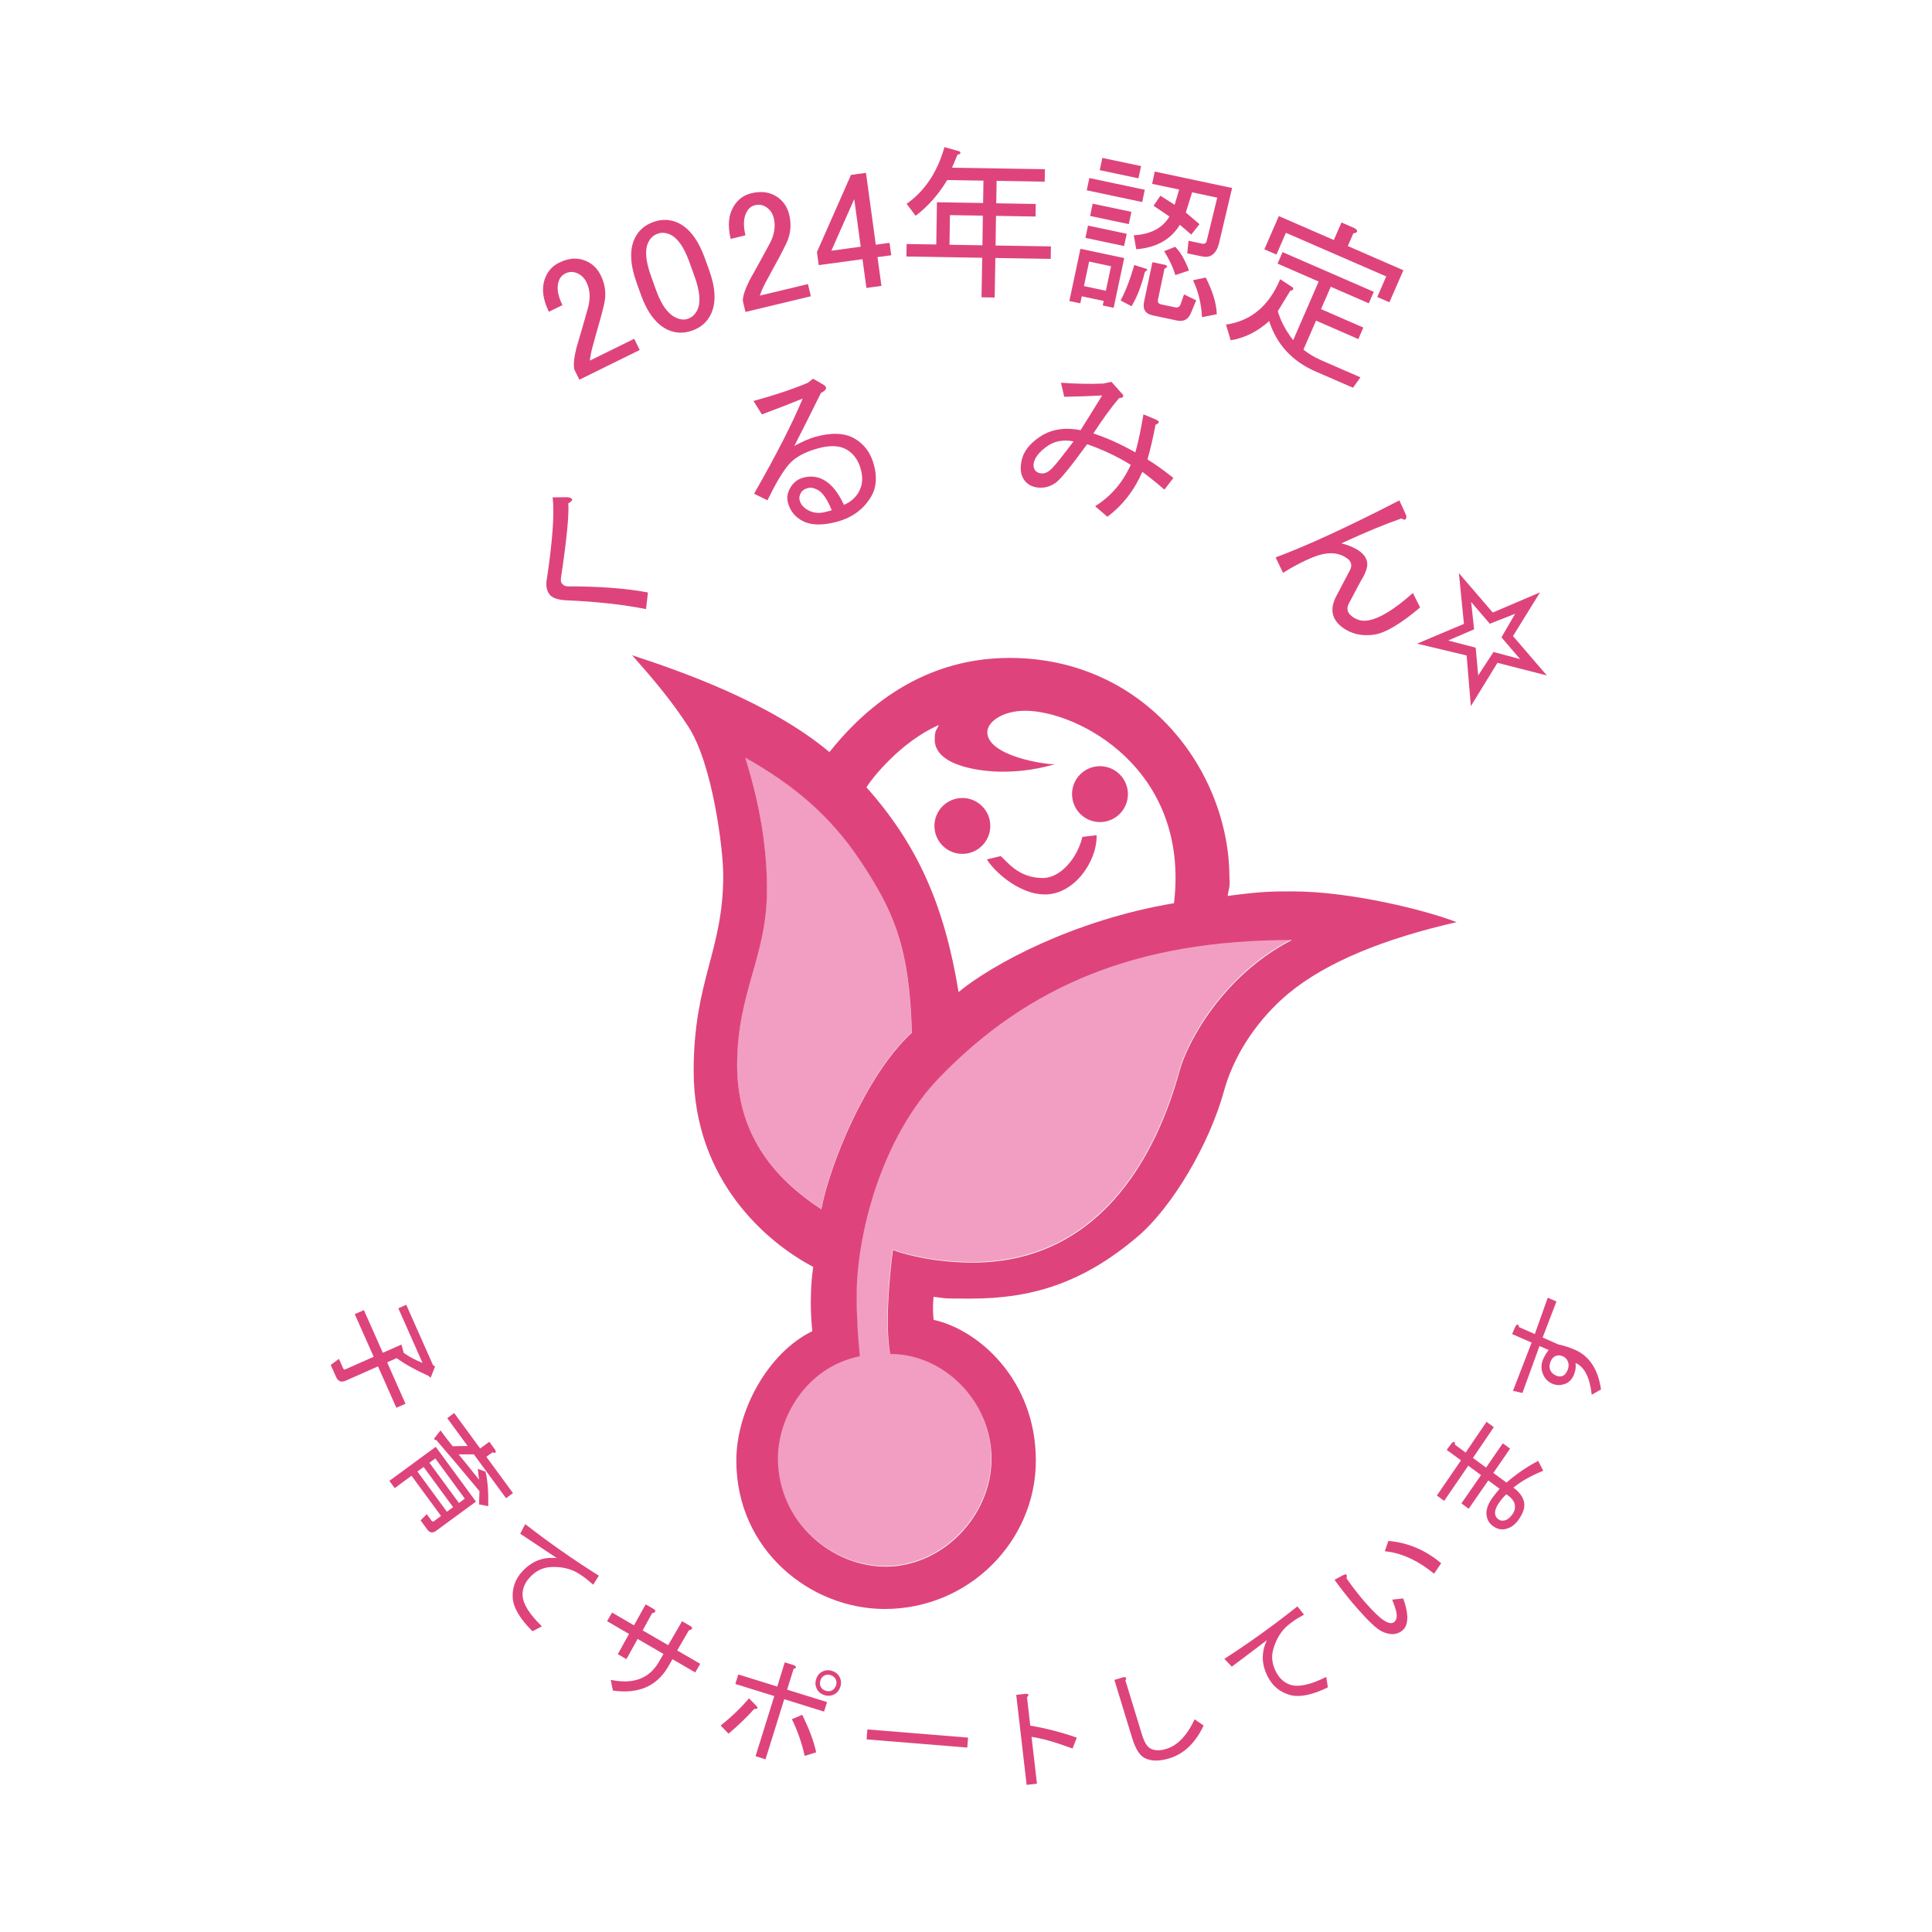 <?xml version="1.0" encoding="UTF-8"?><svg id="b" xmlns="http://www.w3.org/2000/svg" viewBox="0 0 260 260" width="260" height="260"><defs><style>.e{fill:#fff;}.f{fill:#de447b;}.g{fill:#f19ec2;}</style></defs><g id="c"><rect class="e" width="260" height="260"/></g><g id="d"><path class="g" d="M110.51,162.68c1.12-5.97,6.04-18.14,12.18-23.75-.31-11.36-2.33-16.22-6.94-23.14-4.12-6.18-9.06-10.25-15.47-13.88.94,3.06,2.92,9.74,2.92,17.66,0,9.26-4.02,13.76-4.02,23.75s5.8,15.75,11.33,19.36Z"/><path class="g" d="M120.1,168.13c.85.37,4.87,1.62,10.23,1.7,17.43.28,25.19-14.2,28.35-25.77,1.05-3.85,5.78-12.82,15.13-17.64-20.71,0-35.32,6.02-47.38,18.44-7.93,8.18-11.2,21.27-11.2,29.47,0,2.68.18,5.54.43,8.1-7.45,1.55-11.02,8.49-11.02,13.7,0,8.66,7.31,14.62,14.49,14.62,7.72,0,14.25-6.9,14.25-14.49s-6.24-14.13-13.64-14.13c-.68-3.76-.12-10.23.37-14.01Z"/><path class="f" d="M53.61,176.06l1.06-.47,3.61,8.14.27.15-.59,1.53-.32-.26c-1.78-.81-3.2-1.6-4.26-2.38l-1.28.57,2.47,5.57-1.23.54-2.47-5.57-4.35,1.93c-.59.26-1.02.1-1.29-.5l-.72-1.62,1.1-.82.57,1.28c.07.15.17.19.32.12l3.79-1.68-2.55-5.74,1.23-.54,2.55,5.74,2.51-1.11.3,1.13c.83.57,1.67,1.01,2.53,1.34l-3.26-7.36Z"/><path class="f" d="M53.12,200.27l-.72-.98,6.24-4.58,5.41,7.37-5.36,3.93c-.46.34-.86.28-1.19-.18l-.9-1.23.83-.83.65.88c.1.13.21.15.34.05l.93-.69-3.97-5.41-2.26,1.66ZM60.14,203.44l.84-.61-3.97-5.41-.84.61,3.97,5.41ZM58.58,196.27l-.79.58,3.97,5.41.79-.58-3.97-5.41ZM65.46,196.06l3.57,4.87-.93.69-4.33-5.9h-2.05c.98,1.19,1.89,2.33,2.75,3.42-.07-.51-.12-.99-.17-1.47l1.03.38c.28,1,.41,2.55.38,4.64l-1.23-.23c0-.61.02-1.2.05-1.78-2.16-2.6-4.09-4.89-5.8-6.87-.29-.04-.37-.13-.27-.26l.82-1.05c.53.72,1.07,1.43,1.64,2.13l2.01-.04-2.74-3.74.93-.69,3.5,4.77,1.23-.9.79,1.08c.17.38.06.49-.36.34l-.84.61Z"/><path class="f" d="M79.84,213.27c-1.06-.95-1.98-1.59-2.78-1.93-.88-.36-1.87-.51-2.96-.45-1.09.06-2.04.54-2.86,1.45-.65.73-.96,1.52-.91,2.38.06,1.15.93,2.53,2.59,4.14l-1.26.67c-1.7-1.69-2.59-3.2-2.66-4.52-.07-1.32.34-2.48,1.24-3.48,1.28-1.42,2.84-2.04,4.69-1.85-1.61-1.07-3.25-2.16-4.92-3.28l.67-1.29c3.15,2.45,6.46,4.77,9.91,6.94l-.76,1.21Z"/><path class="f" d="M91.12,222.1l3.11,1.81-.67,1.16-3.06-1.78-.58,1c-1.53,2.64-4.01,3.71-7.44,3.22l-.29-1.44c3.02.63,5.17-.17,6.46-2.38l.64-1.11-3.48-2.02-1.51,2.72-1.16-.67,1.51-2.72-2.95-1.72.67-1.16,2.95,1.72,1.57-2.82,1.11.64c.33.24.25.43-.25.56l-1.26,2.3,3.43,1.99,1.87-3.22,1.16.67c.33.24.25.43-.25.56l-1.56,2.69Z"/><path class="f" d="M101.86,229.64c.17.27.05.38-.36.34-.98,1.1-2.13,2.21-3.46,3.33l-1.06-1.1c1.4-1.1,2.68-2.32,3.82-3.66l1.06,1.1ZM105.94,227.39l5.36,1.67-.4,1.28-5.36-1.67-2.52,8.09-1.34-.42,2.52-8.09-5.24-1.63.4-1.28,5.24,1.63,1.01-3.26,1.22.38c.4.21.39.38-.03.5l-.87,2.79ZM107.96,230.77c.94,1.91,1.56,3.59,1.88,5.05l-1.55.48c-.37-1.69-.94-3.34-1.72-4.94l1.4-.59ZM109.93,227.29c-.21-.41-.25-.84-.1-1.31.15-.47.42-.81.83-1.02.41-.21.84-.25,1.31-.1s.81.42,1.02.83c.21.41.25.84.1,1.31-.15.47-.42.81-.83,1.02-.41.21-.84.25-1.31.1-.47-.14-.81-.42-1.02-.83ZM111.98,227.48c.25-.13.43-.36.53-.67.1-.31.08-.59-.06-.85-.13-.25-.36-.43-.67-.53-.31-.1-.59-.08-.85.06-.26.13-.43.36-.53.67-.1.31-.08.59.06.85.13.26.36.43.67.53.31.1.59.08.85-.06Z"/><path class="f" d="M116.62,234.08l.11-1.34,13.55,1.1-.11,1.34-13.55-1.1Z"/><path class="f" d="M144.91,233.83l-.57,1.48c-2.27-.84-4.11-1.37-5.52-1.57l.73,6.3-1.39.16-1.4-12.11,1.21-.14c.49-.02.57.14.24.46l.44,3.82c2.04.34,4.13.87,6.26,1.61Z"/><path class="f" d="M157.4,236.62c-1.4.43-2.53.41-3.39-.05-.66-.35-1.21-1.24-1.65-2.68l-2.39-7.81,1.22-.37c.37-.03.46.11.26.43l2.25,7.35c.3.97.67,1.58,1.13,1.82.56.3,1.26.31,2.12.05,1.52-.46,2.79-1.79,3.82-3.98l1.21.84c-1.11,2.34-2.64,3.8-4.58,4.4Z"/><path class="f" d="M175.5,217.28c-1.25.68-2.16,1.35-2.74,1.99-.63.72-1.1,1.6-1.4,2.65-.31,1.05-.17,2.11.42,3.18.47.86,1.12,1.4,1.94,1.65,1.1.32,2.69-.04,4.76-1.08l.22,1.41c-2.16,1.05-3.88,1.38-5.15,1.01-1.27-.37-2.23-1.14-2.87-2.32-.92-1.68-.98-3.36-.19-5.04-1.54,1.17-3.11,2.36-4.72,3.56l-1-1.05c3.36-2.16,6.63-4.52,9.83-7.06l.89,1.11Z"/><path class="f" d="M189.39,217.46c.03.9-.17,1.53-.6,1.91-.76.67-1.72.72-2.86.16-.67-.33-1.76-1.35-3.26-3.06-1.07-1.22-2.1-2.51-3.08-3.87l1.16-.62c.45-.23.6-.09.45.42.87,1.24,1.71,2.31,2.51,3.23,1.1,1.25,1.95,2.07,2.56,2.46.61.39,1.07.44,1.37.18.34-.29.41-.79.23-1.5-.12-.44-.28-.94-.51-1.5l1.48-.16c.34.94.52,1.73.54,2.37ZM193.95,210.37l-.96,1.41c-2.24-1.82-4.45-2.82-6.63-3.02l.48-1.39c2.64.23,5,1.23,7.11,3.01Z"/><path class="f" d="M202.74,199.52c1.28-1.13,2.7-2.1,4.26-2.92l.68,1.33c-1.64.66-2.98,1.42-4.01,2.27.85.63,1.33,1.31,1.45,2.05.1.68-.17,1.47-.82,2.35-.5.69-1.13,1.09-1.87,1.2-.51.08-1.03-.07-1.55-.46-.46-.34-.73-.79-.82-1.36-.11-.74.15-1.55.8-2.44.19-.26.51-.66.95-1.19l-1.52-1.12-2.64,3.81-.98-.72,2.64-3.81-1.72-1.26-3.24,4.73-.98-.72,3.24-4.73-1.92-1.41.65-.88c.33-.31.48-.25.47.19l1.43,1.05,2.81-4.14.98.72-2.81,4.14,1.77,1.3,2.25-3.27.98.72-2.25,3.27,1.77,1.3ZM201.83,202.1c-.48.66-.69,1.21-.62,1.67.04.29.2.52.46.71.2.14.44.2.72.15.4-.06.78-.34,1.14-.83.29-.39.4-.82.33-1.27-.08-.51-.46-.99-1.14-1.44-.33.31-.63.65-.89,1.01Z"/><path class="f" d="M211.83,184.98c-.28.63-.66,1.04-1.14,1.23-.64.25-1.24.25-1.8,0-.6-.26-1.02-.71-1.27-1.35-.25-.64-.23-1.3.06-1.97.2-.45.44-.85.73-1.21l-1.23-.54-2.3,6.32-1.27-.29,2.51-6.49-2.63-1.15.44-1.01c.25-.38.42-.35.5.08l2.12.93,1.74-4.89,1.17.51-1.86,4.85,2.12.93c.74.15,1.51.4,2.33.76,1.88.87,3.02,2.63,3.41,5.29l-1.25.72c-.26-2.33-.99-3.76-2.18-4.28.07.56,0,1.08-.22,1.57ZM208.63,184.38c.13.32.38.56.75.73.34.15.64.17.9.06.27-.1.49-.36.67-.77.18-.41.2-.8.05-1.18-.13-.32-.36-.56-.69-.7-.33-.15-.66-.16-.98-.03-.27.11-.48.34-.65.72-.18.41-.2.8-.05,1.18Z"/><path class="f" d="M73.59,77.95c.78-5.21,1.04-8.89.78-11.02l2.02-.02c.78.13.81.41.09.83.11,1.57-.22,4.92-.99,10.05-.04.33,0,.57.11.71.22.28.48.41.77.41,4.21-.01,7.82.26,10.83.82l-.26,2.24c-3.13-.62-6.68-1.01-10.66-1.18-1.17-.05-1.94-.31-2.31-.77-.4-.51-.53-1.2-.39-2.07Z"/><path class="f" d="M115.57,66.2c.5-.87.59-1.88.28-3.02-.34-1.25-.98-2.15-1.93-2.69-.94-.54-2.21-.59-3.81-.16-1.88.51-3.24,1.28-4.06,2.3-.78.95-1.71,2.52-2.77,4.7l-1.8-.89c2.99-5.22,5.17-9.49,6.54-12.8-1.82.74-3.65,1.45-5.49,2.13l-1.13-1.81c2.79-.76,5.24-1.57,7.33-2.45l.68-.55,1.2.69c.78.4.74.81-.13,1.23-1.19,2.41-2.38,4.78-3.58,7.13,1.12-.61,2.08-1.02,2.88-1.24,2.17-.59,3.91-.51,5.21.24,1.31.75,2.18,1.92,2.61,3.52.45,1.66.34,3.06-.32,4.22-1,1.74-2.55,2.9-4.66,3.47-2,.54-3.58.48-4.74-.18-.94-.54-1.55-1.32-1.83-2.35-.19-.68-.09-1.35.28-2.01.42-.72.99-1.19,1.74-1.39,1.03-.28,1.98-.17,2.85.33,1.02.58,1.9,1.69,2.65,3.32.88-.36,1.55-.94,2.01-1.74ZM110.08,65.95c-.51-.29-.96-.38-1.36-.27-.46.12-.77.33-.93.62-.21.36-.27.72-.17,1.06.14.51.5.94,1.08,1.27.72.42,1.54.5,2.46.25.23-.06.48-.13.77-.21-.57-1.44-1.19-2.34-1.84-2.72Z"/><path class="f" d="M149,69.52l-1.62-1.4c2.13-1.33,3.72-3.19,4.79-5.57-1.88-1.15-3.84-2.07-5.87-2.77-2.22,3.06-3.65,4.8-4.27,5.22-.83.56-1.71.75-2.64.57-.7-.14-1.23-.48-1.6-1.04-.42-.62-.53-1.46-.32-2.5.24-1.22,1.05-2.29,2.44-3.23,1.52-1.03,3.36-1.33,5.51-.91,1.05-1.66,2.01-3.22,2.9-4.67-1.7.09-3.4.15-5.1.18l-.44-1.89c1.96.14,3.85.18,5.67.11l1.13-.23,1.26,1.42c.51.46.43.72-.24.77-1.02,1.19-2.17,2.77-3.46,4.75,1.81.59,3.69,1.44,5.65,2.55.39-1.37.75-3.08,1.09-5.12l1.59.67c.62.24.63.48.04.73-.37,1.91-.74,3.47-1.09,4.67,1.02.62,2.19,1.45,3.49,2.49l-1.21,1.57c-1.08-.93-2.07-1.73-2.97-2.39-1.09,2.5-2.66,4.51-4.7,6.04ZM141.01,60c-1.11.75-1.74,1.53-1.9,2.34-.07.35,0,.66.18.94.14.21.38.35.73.41.52.1,1.05-.13,1.58-.69.45-.45,1.41-1.65,2.87-3.6-1.34-.26-2.49-.06-3.46.59Z"/><path class="f" d="M181.32,75.17c-1.18-.89-2.73-.95-4.65-.17-1.16.46-2.5,1.15-4.01,2.09l-.99-2.08c4.21-1.56,9.76-4.12,16.65-7.67l.92,2.02c.08.58-.13.72-.64.41-2.1.72-4.79,1.83-8.08,3.35,1.05.27,1.89.64,2.5,1.1.57.43.89.93.97,1.51.08.58-.2,1.4-.86,2.46l-1.6,3.01c-.37.69-.22,1.28.44,1.77.61.46,1.29.64,2.04.54,1.57-.22,3.61-1.46,6.13-3.71l.97,1.95c-2.64,2.23-4.71,3.45-6.2,3.66-1.66.23-3.08-.1-4.26-.98-1.46-1.1-1.73-2.52-.79-4.26l1.8-3.42c.33-.64.22-1.17-.35-1.6Z"/><path class="f" d="M197.37,88.21l-6.66-1.59,6.3-2.66-.68-6.83,4.56,5.3,6.36-2.71-3.64,5.88,4.56,5.3-6.65-1.7-3.58,5.83-.57-6.83ZM194.9,86.2l3.69.96.34,3.73,2.06-3.15,3.58.96-2.51-2.93,1.84-3.17-3.41,1.34-2.51-2.93.4,3.68-3.48,1.5Z"/><path class="f" d="M93.35,144.14c0-12.23,3.98-16.12,3.98-26.35,0-3.54-1.44-14.93-4.65-19.93-2.31-3.59-4.81-6.51-7.61-9.68,6.39,2.09,18.49,6.28,26.55,13.03,3.59-4.48,11.35-12.67,24.23-12.67,18.29,0,29.6,15.24,29.6,29.59.12,1.22-.12,1.58-.24,2.44,4.63-.61,5.93-.61,8.77-.61,7.78,0,17.99,2.55,22.04,4.14-9.6,2.2-17.44,5.3-22.65,9.62-2.54,2.11-6.86,6.63-8.66,13.13-1.98,7.17-6.95,15.57-11.55,19.51-7.55,6.45-14.52,8.4-22.53,8.4-3.9,0-3.04,0-4.99-.24-.18,1.63,0,3.1,0,3.1,6.09,1.33,13.76,8.13,13.76,18.94s-8.97,19.97-20.34,19.97c-9.99,0-19.97-7.92-19.97-19.97,0-6.72,4.27-14.52,10.23-17.42,0,0-.54-4.18.12-8.65-6.22-3.26-16.09-11.63-16.09-26.38ZM120.15,168.21c.85.37,4.87,1.62,10.23,1.7,17.43.28,25.19-14.2,28.35-25.77,1.05-3.85,5.78-12.82,15.13-17.64-20.71,0-35.32,6.02-47.38,18.44-7.93,8.18-11.2,21.27-11.2,29.47,0,2.68.18,5.54.43,8.1-7.45,1.55-11.02,8.49-11.02,13.7,0,8.66,7.31,14.62,14.49,14.62,7.72,0,14.25-6.9,14.25-14.49s-6.24-14.13-13.64-14.13c-.68-3.76-.12-10.23.37-14.01ZM110.53,162.73c1.12-5.97,6.04-18.14,12.18-23.75-.31-11.36-2.33-16.22-6.94-23.14-4.12-6.18-9.06-10.25-15.47-13.88.94,3.06,2.92,9.74,2.92,17.66,0,9.26-4.02,13.76-4.02,23.75s5.8,15.75,11.33,19.36ZM128.99,133.51c4.51-3.72,15.5-9.7,29-11.96,2.16-18.14-13.01-25.9-20.03-25.9-3.02,0-5.09,1.48-5.09,2.88,0,3.17,7.64,4.36,9.08,4.32-3.18.91-5.56,1-7.19,1-2.34,0-8.97-.63-8.97-4.32,0-1.44.33-1.29.55-1.96-5.2,2.28-9.09,7.31-9.74,8.38,6.83,7.68,10.47,15.75,12.4,27.56ZM129.51,107.39c-2.08,0-3.76,1.69-3.76,3.76s1.68,3.76,3.76,3.76,3.76-1.69,3.76-3.76-1.68-3.76-3.76-3.76ZM148.03,103.11c-2.08,0-3.76,1.68-3.76,3.76s1.68,3.76,3.76,3.76,3.76-1.69,3.76-3.76-1.69-3.76-3.76-3.76ZM134.67,115.21l-1.85.44c.75,1.34,4.13,4.72,7.82,4.72,3.93,0,7.01-4.43,6.94-7.97l-1.92.22c-.66,2.88-2.97,5.54-5.31,5.54-3.32,0-4.8-2.22-5.68-2.95Z"/><path class="f" d="M73.87,41.96c-.81-1.64-1-3.1-.57-4.37.35-1.03,1-1.78,1.96-2.25,1.17-.57,2.26-.69,3.29-.34,1.03.35,1.79,1.03,2.29,2.04.63,1.27.78,2.58.45,3.93-.3,1.27-.64,2.52-1.01,3.76-.19.69-.38,1.37-.57,2.06-.16.61-.27,1.19-.33,1.74l5.97-2.94.74,1.51-8.12,4-.67-1.35c-.15-.58-.07-1.55.26-2.89.62-2.09,1.12-3.81,1.5-5.19.43-1.4.39-2.63-.14-3.69-.31-.64-.79-1.06-1.42-1.28-.48-.16-.95-.13-1.43.11-.43.21-.72.55-.88,1.03-.3.87-.13,1.94.5,3.22l-1.83.9Z"/><path class="f" d="M85.67,38.04c-.88-2.45-.97-4.43-.26-5.94.5-1.06,1.33-1.8,2.5-2.22,1.17-.42,2.28-.38,3.34.11,1.51.71,2.71,2.29,3.6,4.74l.6,1.67c.86,2.39.94,4.34.23,5.86-.5,1.06-1.33,1.8-2.5,2.22-1.17.42-2.28.39-3.34-.11-1.51-.71-2.7-2.26-3.57-4.65l-.6-1.67ZM87.22,32.67c-.46.98-.33,2.48.39,4.48l.69,1.92c.7,1.95,1.58,3.17,2.64,3.67.61.29,1.16.34,1.66.15.56-.2.98-.6,1.26-1.21.46-.98.33-2.48-.39-4.48l-.69-1.92c-.72-2-1.58-3.23-2.56-3.7-.61-.28-1.19-.33-1.74-.12-.56.2-.98.6-1.26,1.21Z"/><path class="f" d="M98.33,32.14c-.43-1.78-.29-3.24.41-4.38.57-.93,1.37-1.52,2.4-1.76,1.26-.3,2.36-.17,3.29.4.93.57,1.52,1.4,1.78,2.49.33,1.38.19,2.69-.42,3.93-.57,1.17-1.18,2.32-1.82,3.45-.34.63-.67,1.26-1.01,1.88-.29.56-.53,1.1-.7,1.63l6.47-1.55.39,1.64-8.8,2.11-.35-1.47c-.02-.6.27-1.52.89-2.77,1.06-1.9,1.93-3.47,2.6-4.73.73-1.27.95-2.48.68-3.63-.17-.69-.53-1.21-1.1-1.56-.43-.26-.9-.33-1.42-.21-.46.11-.82.38-1.08.81-.48.79-.55,1.87-.22,3.25l-1.98.48Z"/><path class="f" d="M114.52,23.54l2.02-.28,1.32,9.67,1.85-.25.23,1.67-1.85.25.53,3.87-2.02.28-.53-3.87-5.89.8-.24-1.76,4.58-10.38ZM114.96,26.79l-3.08,6.95,3.95-.54-.87-6.42Z"/><path class="f" d="M123.23,29.05l-1.22-1.62c2.45-1.73,4.15-4.28,5.09-7.63l2.03.57c.23.24.14.39-.27.44l-.74,1.76,12.5.2-.03,1.68-6.47-.11-.05,3.02,5.32.09-.03,1.69-5.32-.09-.06,3.99,7.45.12-.03,1.68-7.45-.12-.09,5.32-1.77-.03.09-5.32-10.2-.17.03-1.68,3.99.06.09-5.68,6.21.1.05-3.01-4.88-.08c-1.16,1.93-2.57,3.54-4.25,4.81ZM127.78,32.94l4.43.07.06-3.99-4.43-.07-.06,3.99Z"/><path class="f" d="M151.29,34.74l-1.42,6.68-1.47-.31.13-.61-2.95-.63-.2.95-1.47-.31,1.49-7.03,5.9,1.25ZM146.57,35.2l-.7,3.3,2.95.63.7-3.3-2.95-.63ZM146.42,30.36l5.21,1.1-.35,1.65-5.21-1.1.35-1.65ZM146.6,23.96l7.46,1.58-.35,1.65-7.46-1.58.35-1.65ZM147.05,27.41l5.21,1.1-.35,1.65-5.21-1.1.35-1.65ZM148.35,21.25l5.21,1.1-.35,1.65-5.21-1.1.35-1.65ZM150.81,40.44c.71-1.36,1.32-2.95,1.83-4.78l1.7.54c.1.08.01.22-.27.4-.45,1.84-1.05,3.37-1.79,4.61l-1.47-.77ZM152.58,31.66c2.26-.12,3.86-.96,4.8-2.52l-2.14-1.45.92-1.35,1.92,1.22.61-2.05-3.64-.77.35-1.65,10.41,2.21-1.76,7.43c-.36,1.43-1.13,2.03-2.28,1.78l-2-.42.18-1.69,1.82.39c.35.07.56-.06.63-.41l1.41-5.78-3.38-.72-.85,2.72,1.84,1.57-1.11,1.4-1.53-1.32c-1.21,1.98-3.16,3.08-5.87,3.29l-.33-1.88ZM156.73,35.62c.45.16.44.34-.02.54l-.86,4.08c-.09.41.04.64.39.72l1.91.4c.35.07.59-.06.72-.39l.47-1.35,1.64.8-.73,1.75c-.36.83-.97,1.15-1.84.97l-3.3-.7c-.98-.21-1.36-.83-1.14-1.87l1.12-5.29,1.65.35ZM158.15,33.21c.7.69,1.32,1.76,1.86,3.2l-1.85.61c-.23-.9-.73-1.97-1.49-3.22l1.49-.59ZM161.76,42.68c-.1-1.83-.5-3.49-1.21-4.97l1.71-.36c.94,1.83,1.44,3.48,1.49,4.94l-1.99.39Z"/><path class="f" d="M164.98,43.68c3.36-.47,5.8-2.51,7.3-6.11l1.73,1.14c.09.23-.03.37-.37.42l-1.68,2.75c.39,1.33,1.08,2.63,2.07,3.9l3.43-7.89-5.53-2.41.67-1.55,12.28,5.34-.67,1.55-5.12-2.23-1.31,3.01,5.69,2.48-.67,1.55-5.69-2.48-1.7,3.9c.72.57,1.48,1.03,2.3,1.39l5.37,2.34-1,1.4-5.04-2.19c-3.14-1.37-5.23-3.63-6.24-6.78-1.59,1.43-3.32,2.29-5.18,2.58l-.63-2.11ZM181.38,33.11l7.48,3.26-1.88,4.31-1.63-.71,1.2-2.77-13.5-5.87-1.27,2.93-1.63-.71,1.95-4.47,7.4,3.22,1.03-2.36,1.79.78c.49.34.43.57-.2.69l-.74,1.71Z"/></g></svg>